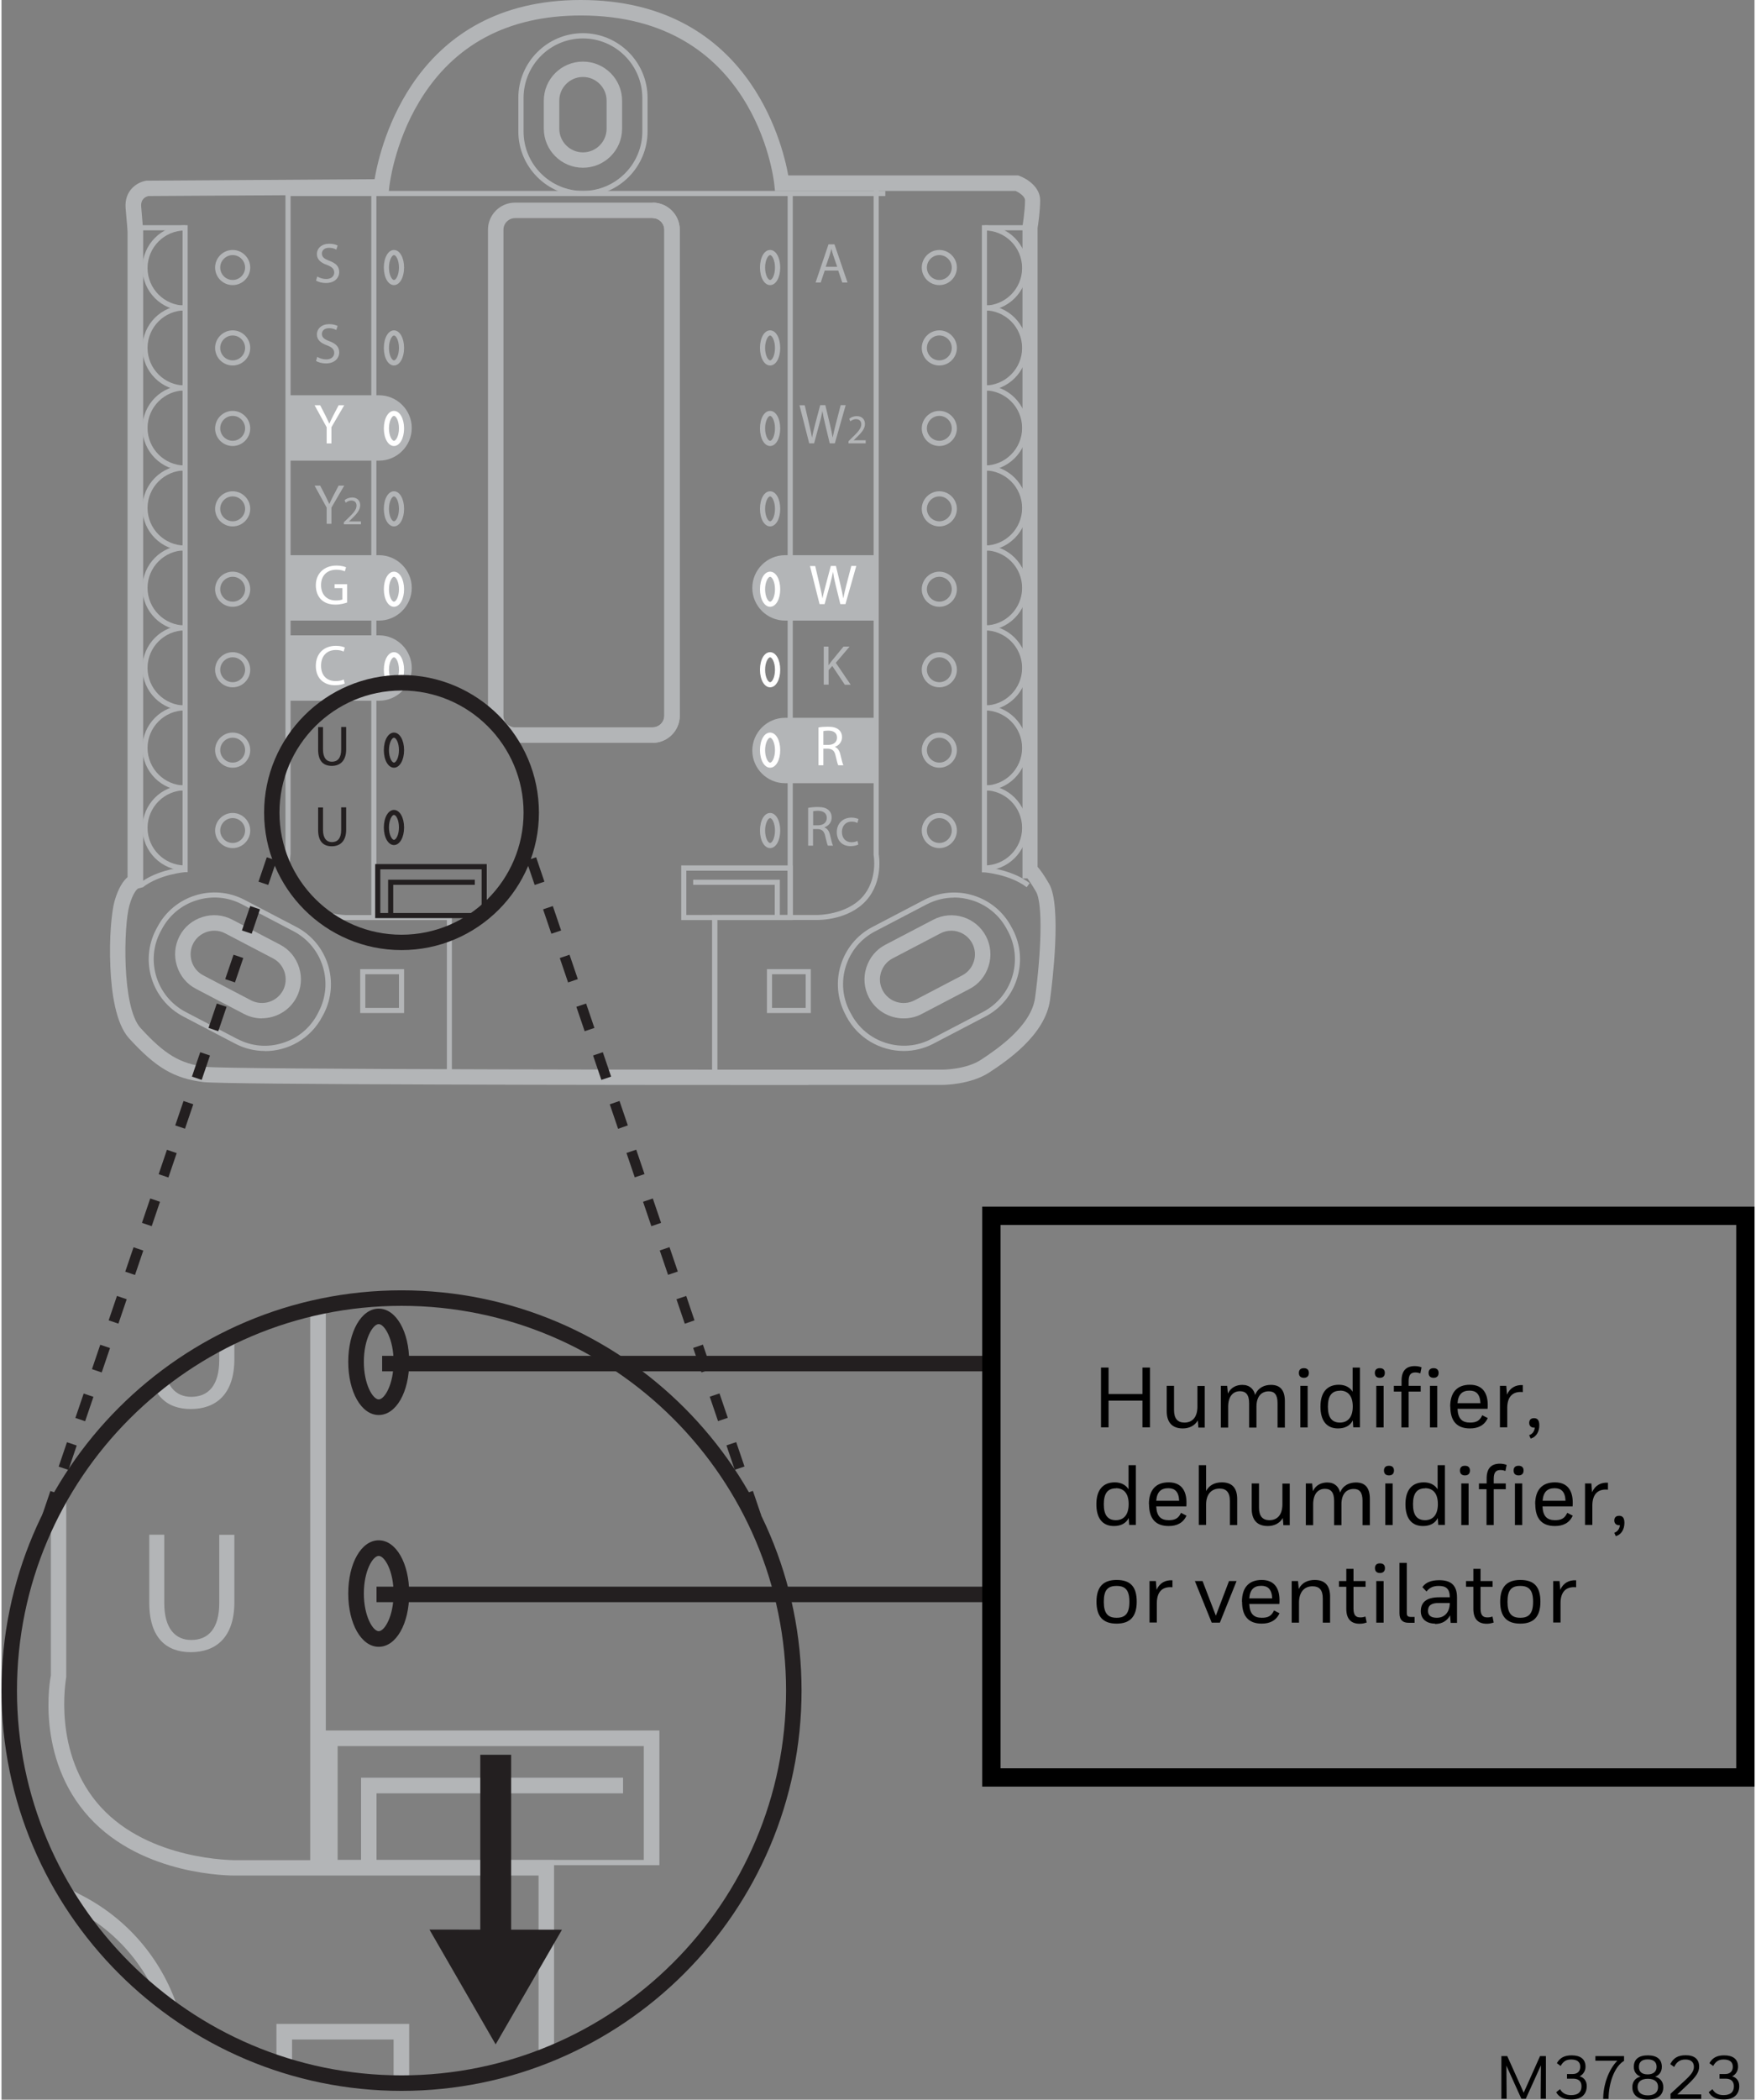 <?xml version="1.0" encoding="UTF-8"?>
<svg id="Layer_1" xmlns="http://www.w3.org/2000/svg" width="2in" height="2.39in" version="1.1" xmlns:xlink="http://www.w3.org/1999/xlink" viewBox="0 0 143.78 172.11">
  <rect x="0" y="0" width="143.78" height="172.11" fill="#808080" stroke="none"/>
  <!-- Generator: Adobe Illustrator 29.2.1, SVG Export Plug-In . SVG Version: 2.1.0 Build 116)  -->
  <defs>
    <clipPath id="clippath">
      <path d="M.63,138.58c0,17.77,14.41,32.17,32.17,32.17s32.17-14.4,32.17-32.17-14.4-32.17-32.17-32.17S.63,120.81.63,138.58h0Z" style="fill: none;"/>
    </clipPath>
  </defs>
  <g style="clip-path: url(#clippath);">
    <g>
      <path d="M133.69,194.63c-51.53,0-144.7-.09-149.94-.74-7.34-.9-11.84-3.54-18.5-10.86-3.35-3.68-4.37-11.63-4.64-17.65-.32-7.14.29-13.74,1.03-16.33.97-3.4,2.24-5.11,3.23-5.96V-16.81c-.03-.36-.16-2.16-.47-5.88-.37-4.4,2.89-6.49,5.17-6.82l.27-.02,56.31-.34c1.41-8.38,9.89-44.4,51.14-44.4s49.98,35.22,51.47,43.47h57.01l.32.12c1.91.69,5.15,2.75,5.15,6.04,0,2.65-.51,6.09-.63,6.86v158.35c.69.74,1.58,2.01,2.84,4.17,3.22,5.52.77,24.95.24,28.79-1.19,8.76-10.85,15.2-14.97,17.94-4.67,3.11-11.38,3.15-11.66,3.15-1.89,0-14.98.01-33.37.01M-32.54,145.93c-.22.16-1.23,1.04-2.12,4.17-1.41,4.95-1.93,25.2,2.76,30.35,6.01,6.6,9.78,8.85,16.13,9.64,5.5.68,122,.75,182.84.69.06,0,5.85-.04,9.54-2.51,3.69-2.46,12.34-8.22,13.3-15.27,1.47-10.78,2.03-23.29.24-26.34-1.14-1.96-1.82-2.88-2.16-3.29h-1.2l.03-161.61s.6-3.77.6-6.41c0-1.01-1.52-1.95-2.35-2.33h-59.66l-.19-1.71c-.18-1.71-4.99-41.76-47.92-41.76-18.04,0-31.53,7.16-40.07,21.27-6.41,10.6-7.5,21.28-7.51,21.39l-.16,1.72-59.52.36c-.68.15-1.98.7-1.81,2.69.35,4.22.48,5.99.48,5.99v162.62l-1.26.34h.01Z" style="fill: #b3b5b7;"/>
      <path d="M-1.79,178.11c-1.51,0-3.04-.35-4.47-1.1l-11.85-6.19c-4.74-2.47-6.58-8.34-4.1-13.07,1.19-2.29,3.21-3.97,5.69-4.75s5.1-.55,7.38.65l11.85,6.19c4.74,2.47,6.58,8.34,4.1,13.07-1.73,3.31-5.11,5.2-8.61,5.2M-13.6,156.38c-.59,0-1.19.09-1.77.27-1.5.47-2.72,1.49-3.44,2.87-1.5,2.87-.38,6.41,2.48,7.91l11.85,6.19c2.86,1.49,6.41.38,7.91-2.48,1.5-2.87.38-6.41-2.48-7.91l-11.85-6.19c-.84-.44-1.76-.66-2.69-.66" style="fill: #b3b5b7;"/>
      <path d="M-1.06,186.18c-2.5,0-5.03-.58-7.39-1.82l-12.84-6.71c-7.83-4.09-10.87-13.78-6.78-21.61l.29-.55c4.09-7.83,13.78-10.87,21.61-6.78l12.84,6.7c7.83,4.09,10.87,13.78,6.78,21.61l-.29.55c-2.85,5.47-8.44,8.6-14.22,8.6M-7.85,183.23c7.21,3.76,16.13.96,19.89-6.24l.29-.55c3.76-7.2.96-16.12-6.24-19.89l-12.84-6.7c-7.2-3.76-16.13-.96-19.89,6.24l-.29.55c-3.76,7.2-.96,16.13,6.24,19.89l12.84,6.71h0Z" style="fill: #b3b5b7;"/>
      <path d="M45.33,192.6h-1.28v-38.86h-24.9c-.29,0-7.56.05-11.96-4.78-4.42-4.86-3.2-11.35-3.14-11.62V-29.1h1.26v166.57c-.02.19-1.16,6.26,2.82,10.64,4.02,4.42,10.94,4.36,11.01,4.37h26.18v40.14-.02Z" style="fill: #b3b5b7;"/>
      <path d="M30.94,115.99c-1.42,0-2.5-1.88-2.5-4.36s1.08-4.36,2.5-4.36,2.5,1.88,2.5,4.36-1.07,4.36-2.5,4.36M30.94,108.54c-.49,0-1.22,1.23-1.22,3.09s.74,3.08,1.22,3.08,1.22-1.23,1.22-3.08-.74-3.09-1.22-3.09" style="fill: #231f20;"/>
      <path d="M33.44,176.79h-10.89v-10.89h10.89v10.89ZM23.83,175.51h8.33v-8.33h-8.33v8.33Z" style="fill: #b3b5b7;"/>
      <rect x="25.32" y="-26.34" width="1.28" height="179.44" style="fill: #b3b5b7;"/>
      <path d="M95.11,109.82h-34.14c-3.7,0-6.71-3.01-6.71-6.71V-17.34c0-3.7,3.01-6.71,6.71-6.71h34.14c3.7,0,6.71,3.01,6.71,6.71v120.45c0,3.7-3.01,6.71-6.71,6.71M60.97-20.22c-1.59,0-2.88,1.29-2.88,2.88v120.45c0,1.59,1.29,2.88,2.88,2.88h34.14c1.59,0,2.88-1.29,2.88-2.88V-17.34c0-1.59-1.29-2.88-2.88-2.88h-34.14,0Z" style="fill: #b3b5b7;"/>
      <path d="M13.35,105.88v5.6c0,2.12.94,3.02,2.21,3.02,1.4,0,2.3-.93,2.3-3.02v-5.6h1.24v5.52c0,2.91-1.53,4.1-3.58,4.1-1.94,0-3.4-1.11-3.4-4.04v-5.58h1.23,0Z" style="fill: #b3b5b7;"/>
      <path d="M13.35,125.81v5.6c0,2.12.94,3.02,2.21,3.02,1.4,0,2.3-.93,2.3-3.02v-5.6h1.24v5.52c0,2.91-1.53,4.1-3.58,4.1-1.94,0-3.4-1.11-3.4-4.05v-5.58h1.23,0Z" style="fill: #b3b5b7;"/>
      <path d="M53.96,152.89h-27.66v-11.04h27.66v11.04ZM27.57,152.46h25.11v-9.33h-25.11v9.33Z" style="fill: #b3b5b7;"/>
      <polygon points="30.76 153.1 29.49 153.1 29.49 145.72 50.98 145.72 50.98 147 30.76 147 30.76 153.1" style="fill: #b3b5b7;"/>
    </g>
  </g>
  <rect x="39.27" y="143.84" width="2.53" height="15.92" style="fill: #231f20;"/>
  <polygon points="35.1 158.17 40.53 167.58 45.97 158.18 35.1 158.17" style="fill: #231f20;"/>
  <g>
    <path d="M32.81,171.39c-18.09,0-32.81-14.72-32.81-32.81s14.72-32.81,32.81-32.81,32.81,14.72,32.81,32.81-14.72,32.81-32.81,32.81M32.81,107.04c-17.39,0-31.54,14.15-31.54,31.54s14.15,31.54,31.54,31.54,31.54-14.15,31.54-31.54-14.15-31.54-31.54-31.54" style="fill: #231f20;"/>
    <path d="M66.18,88.94c-17.04,0-47.86-.03-49.6-.24-2.43-.3-3.91-1.17-6.12-3.59-1.11-1.22-1.45-3.85-1.53-5.84-.11-2.36.1-4.54.34-5.4.32-1.12.74-1.69,1.07-1.97V19.01c0-.12-.05-.72-.16-1.94-.12-1.46.95-2.15,1.71-2.26h.09l18.62-.12c.47-2.77,3.27-14.69,16.91-14.69s16.53,11.65,17.02,14.38h18.86l.1.04c.63.23,1.7.91,1.7,2,0,.88-.17,2.01-.21,2.27v52.37c.23.25.52.66.94,1.38,1.06,1.82.25,8.25.08,9.52-.39,2.9-3.59,5.03-4.95,5.93-1.55,1.03-3.77,1.04-3.86,1.04h-11.03M11.19,72.84c-.08.05-.41.35-.7,1.38-.47,1.64-.64,8.33.91,10.04,1.99,2.18,3.24,2.93,5.34,3.19,1.82.22,40.35.25,60.47.23.02,0,1.94-.01,3.16-.83,1.22-.81,4.08-2.72,4.4-5.05.49-3.57.67-7.7.08-8.71-.38-.65-.6-.95-.71-1.09h-.4V18.54s.21-1.25.21-2.12c0-.33-.5-.65-.78-.77h-19.73l-.06-.57c-.06-.56-1.65-13.81-15.85-13.81-5.97,0-10.43,2.37-13.25,7.04-2.12,3.51-2.48,7.04-2.48,7.07l-.06.57-19.68.12c-.23.05-.66.23-.6.89.12,1.4.16,1.98.16,1.98v53.78l-.41.11h-.02Z" style="fill: #b3b5b7;"/>
    <path d="M47.69,13.75c-1.77,0-3.21-1.44-3.21-3.2v-2.3c0-1.77,1.44-3.2,3.21-3.2s3.21,1.44,3.21,3.2v2.3c0,1.77-1.44,3.2-3.21,3.2M47.69,6.31c-1.07,0-1.94.87-1.94,1.94v2.3c0,1.07.87,1.94,1.94,1.94s1.94-.87,1.94-1.94v-2.3c0-1.07-.87-1.94-1.94-1.94" style="fill: #b3b5b7;"/>
    <path d="M73.99,83.48c-1.16,0-2.28-.63-2.85-1.72-.39-.76-.47-1.62-.21-2.44s.81-1.49,1.57-1.88l3.92-2.05c1.57-.82,3.51-.21,4.33,1.36.39.76.47,1.62.21,2.44s-.81,1.49-1.57,1.88l-3.92,2.05c-.47.25-.98.36-1.48.36M77.9,76.29c-.3,0-.61.07-.89.22l-3.92,2.05c-.46.24-.79.64-.95,1.14s-.11,1.02.13,1.48c.5.95,1.67,1.31,2.61.82l3.92-2.05c.46-.24.79-.64.95-1.14s.11-1.02-.13-1.48c-.35-.66-1.02-1.04-1.72-1.04" style="fill: #b3b5b7;"/>
    <path d="M21.36,83.48c-.5,0-1-.12-1.48-.37l-3.92-2.05c-.76-.39-1.31-1.06-1.57-1.88-.26-.82-.18-1.69.21-2.44.39-.76,1.06-1.31,1.88-1.57s1.69-.18,2.44.21l3.92,2.05c.76.39,1.31,1.06,1.57,1.88.26.82.18,1.69-.21,2.44-.57,1.09-1.69,1.72-2.85,1.72M17.46,76.29c-.2,0-.39.03-.59.09-.5.16-.9.49-1.14.95-.24.46-.28.98-.13,1.48.16.5.49.9.95,1.14l3.92,2.05c.95.49,2.12.12,2.62-.82.24-.46.28-.98.13-1.48-.16-.5-.49-.9-.95-1.14l-3.92-2.05c-.28-.15-.58-.22-.89-.22" style="fill: #b3b5b7;"/>
    <path d="M21.61,86.15c-.83,0-1.66-.19-2.44-.6l-4.25-2.22c-2.59-1.35-3.6-4.56-2.24-7.15l.1-.18c1.35-2.59,4.56-3.6,7.15-2.24l4.25,2.22c2.59,1.35,3.59,4.56,2.24,7.15l-.1.18c-.94,1.81-2.79,2.85-4.7,2.85M19.36,85.17c1.15.6,2.47.72,3.71.32,1.25-.39,2.26-1.24,2.86-2.39l.09-.18c1.24-2.38.32-5.33-2.06-6.58l-4.25-2.22c-1.15-.6-2.47-.71-3.71-.32-1.25.39-2.26,1.24-2.86,2.39l-.1.18c-1.25,2.38-.32,5.33,2.06,6.58l4.25,2.22h.01Z" style="fill: #b3b5b7;"/>
    <path d="M74,86.15c-1.91,0-3.76-1.04-4.71-2.84l-.09-.18c-1.35-2.59-.35-5.8,2.24-7.15l4.25-2.22c2.59-1.35,5.8-.34,7.15,2.24l.1.18c.65,1.25.78,2.68.35,4.04-.42,1.35-1.35,2.46-2.6,3.11l-4.25,2.22c-.78.41-1.62.6-2.44.6M78.13,73.58c-.77,0-1.54.19-2.24.55l-4.25,2.22c-1.15.6-2,1.62-2.39,2.86-.39,1.25-.27,2.57.33,3.71l.1.18c.6,1.15,1.62,2,2.86,2.39,1.25.39,2.57.28,3.71-.32l4.25-2.22c2.38-1.24,3.31-4.19,2.07-6.58l-.1-.18c-.6-1.15-1.62-2-2.86-2.39-.49-.15-.98-.23-1.48-.23" style="fill: #b3b5b7;"/>
    <path d="M47.69,16.07c-2.92,0-5.3-2.38-5.3-5.3v-2.75c0-2.92,2.38-5.3,5.3-5.3s5.3,2.38,5.3,5.3v2.75c0,2.92-2.38,5.3-5.3,5.3M47.69,3.15c-2.69,0-4.87,2.19-4.87,4.88v2.75c0,2.69,2.19,4.87,4.87,4.87s4.87-2.19,4.87-4.87v-2.75c0-2.69-2.19-4.88-4.87-4.88" style="fill: #b3b5b7;"/>
    <path d="M36.95,88.27h-.42v-12.85h-8.24c-.1,0-2.5.02-3.96-1.58-1.46-1.61-1.06-3.75-1.04-3.84V14.95h.42v55.09c0,.06-.38,2.07.93,3.52,1.33,1.46,3.62,1.44,3.64,1.45h8.66v13.27h.01Z" style="fill: #b3b5b7;"/>
    <rect x="23.44" y="15.65" width="49.05" height=".42" style="fill: #b3b5b7;"/>
    <path d="M18.96,23.37c-.8,0-1.44-.65-1.44-1.44s.65-1.44,1.44-1.44,1.44.65,1.44,1.44-.65,1.44-1.44,1.44M18.96,20.91c-.56,0-1.02.46-1.02,1.02s.46,1.02,1.02,1.02,1.02-.46,1.02-1.02-.46-1.02-1.02-1.02" style="fill: #b3b5b7;"/>
    <path d="M18.96,29.96c-.8,0-1.44-.65-1.44-1.44s.65-1.44,1.44-1.44,1.44.65,1.44,1.44-.65,1.44-1.44,1.44M18.96,27.5c-.56,0-1.02.46-1.02,1.02s.46,1.02,1.02,1.02,1.02-.46,1.02-1.02-.46-1.02-1.02-1.02" style="fill: #b3b5b7;"/>
    <path d="M18.96,36.56c-.8,0-1.44-.65-1.44-1.44s.65-1.44,1.44-1.44,1.44.65,1.44,1.44-.65,1.44-1.44,1.44M18.96,34.09c-.56,0-1.02.46-1.02,1.02s.46,1.02,1.02,1.02,1.02-.46,1.02-1.02-.46-1.02-1.02-1.02" style="fill: #b3b5b7;"/>
    <path d="M18.96,43.15c-.8,0-1.44-.65-1.44-1.44s.65-1.44,1.44-1.44,1.44.65,1.44,1.44-.65,1.44-1.44,1.44M18.96,40.69c-.56,0-1.02.46-1.02,1.02s.46,1.02,1.02,1.02,1.02-.46,1.02-1.02-.46-1.02-1.02-1.02" style="fill: #b3b5b7;"/>
    <path d="M18.96,49.74c-.8,0-1.44-.65-1.44-1.44s.65-1.44,1.44-1.44,1.44.65,1.44,1.44-.65,1.44-1.44,1.44M18.96,47.28c-.56,0-1.02.46-1.02,1.02s.46,1.02,1.02,1.02,1.02-.46,1.02-1.02-.46-1.02-1.02-1.02" style="fill: #b3b5b7;"/>
    <path d="M18.96,56.34c-.8,0-1.44-.65-1.44-1.44s.65-1.44,1.44-1.44,1.44.65,1.44,1.44-.65,1.44-1.44,1.44M18.96,53.88c-.56,0-1.02.46-1.02,1.02s.46,1.02,1.02,1.02,1.02-.46,1.02-1.02-.46-1.02-1.02-1.02" style="fill: #b3b5b7;"/>
    <path d="M18.96,62.93c-.8,0-1.44-.65-1.44-1.44s.65-1.44,1.44-1.44,1.44.65,1.44,1.44-.65,1.44-1.44,1.44M18.96,60.47c-.56,0-1.02.46-1.02,1.02s.46,1.02,1.02,1.02,1.02-.46,1.02-1.02-.46-1.02-1.02-1.02" style="fill: #b3b5b7;"/>
    <path d="M18.96,69.52c-.8,0-1.44-.65-1.44-1.44s.65-1.44,1.44-1.44,1.44.65,1.44,1.44-.65,1.44-1.44,1.44M18.96,67.06c-.56,0-1.02.46-1.02,1.02s.46,1.02,1.02,1.02,1.02-.46,1.02-1.02-.46-1.02-1.02-1.02" style="fill: #b3b5b7;"/>
    <path d="M32.19,23.37c-.47,0-.83-.62-.83-1.44s.36-1.44.83-1.44.83.62.83,1.44-.36,1.44-.83,1.44M32.19,20.91c-.16,0-.41.41-.41,1.02s.24,1.02.41,1.02.41-.41.41-1.02-.24-1.02-.41-1.02" style="fill: #b3b5b7;"/>
    <path d="M32.19,29.96c-.47,0-.83-.62-.83-1.44s.36-1.44.83-1.44.83.62.83,1.44-.36,1.44-.83,1.44M32.19,27.5c-.16,0-.41.41-.41,1.02s.24,1.02.41,1.02.41-.41.41-1.02-.24-1.02-.41-1.02" style="fill: #b3b5b7;"/>
    <path d="M32.19,43.15c-.47,0-.83-.62-.83-1.44s.36-1.44.83-1.44.83.62.83,1.44-.36,1.44-.83,1.44M32.19,40.69c-.16,0-.41.41-.41,1.02s.24,1.02.41,1.02.41-.41.41-1.02-.24-1.02-.41-1.02" style="fill: #b3b5b7;"/>
    <path d="M32.19,62.93c-.47,0-.83-.62-.83-1.44s.36-1.44.83-1.44.83.62.83,1.44-.36,1.44-.83,1.44M32.19,60.47c-.16,0-.41.41-.41,1.02s.24,1.02.41,1.02.41-.41.41-1.02-.24-1.02-.41-1.02" style="fill: #231f20;"/>
    <path d="M76.92,23.37c-.8,0-1.44-.65-1.44-1.44s.65-1.44,1.44-1.44,1.44.65,1.44,1.44-.65,1.44-1.44,1.44M76.92,20.91c-.56,0-1.02.46-1.02,1.02s.46,1.02,1.02,1.02,1.02-.46,1.02-1.02-.46-1.02-1.02-1.02" style="fill: #b3b5b7;"/>
    <path d="M76.92,29.96c-.8,0-1.44-.65-1.44-1.44s.65-1.44,1.44-1.44,1.44.65,1.44,1.44-.65,1.44-1.44,1.44M76.92,27.5c-.56,0-1.02.46-1.02,1.02s.46,1.02,1.02,1.02,1.02-.46,1.02-1.02-.46-1.02-1.02-1.02" style="fill: #b3b5b7;"/>
    <path d="M76.92,36.56c-.8,0-1.44-.65-1.44-1.44s.65-1.44,1.44-1.44,1.44.65,1.44,1.44-.65,1.44-1.44,1.44M76.92,34.09c-.56,0-1.02.46-1.02,1.02s.46,1.02,1.02,1.02,1.02-.46,1.02-1.02-.46-1.02-1.02-1.02" style="fill: #b3b5b7;"/>
    <path d="M76.92,43.15c-.8,0-1.44-.65-1.44-1.44s.65-1.44,1.44-1.44,1.44.65,1.44,1.44-.65,1.44-1.44,1.44M76.92,40.69c-.56,0-1.02.46-1.02,1.02s.46,1.02,1.02,1.02,1.02-.46,1.02-1.02-.46-1.02-1.02-1.02" style="fill: #b3b5b7;"/>
    <path d="M76.92,49.74c-.8,0-1.44-.65-1.44-1.44s.65-1.44,1.44-1.44,1.44.65,1.44,1.44-.65,1.44-1.44,1.44M76.92,47.28c-.56,0-1.02.46-1.02,1.02s.46,1.02,1.02,1.02,1.02-.46,1.02-1.02-.46-1.02-1.02-1.02" style="fill: #b3b5b7;"/>
    <path d="M76.92,56.34c-.8,0-1.44-.65-1.44-1.44s.65-1.44,1.44-1.44,1.44.65,1.44,1.44-.65,1.44-1.44,1.44M76.92,53.88c-.56,0-1.02.46-1.02,1.02s.46,1.02,1.02,1.02,1.02-.46,1.02-1.02-.46-1.02-1.02-1.02" style="fill: #b3b5b7;"/>
    <path d="M76.92,62.93c-.8,0-1.44-.65-1.44-1.44s.65-1.44,1.44-1.44,1.44.65,1.44,1.44-.65,1.44-1.44,1.44M76.92,60.47c-.56,0-1.02.46-1.02,1.02s.46,1.02,1.02,1.02,1.02-.46,1.02-1.02-.46-1.02-1.02-1.02" style="fill: #b3b5b7;"/>
    <path d="M76.92,69.52c-.8,0-1.44-.65-1.44-1.44s.65-1.44,1.44-1.44,1.44.65,1.44,1.44-.65,1.44-1.44,1.44M76.92,67.06c-.56,0-1.02.46-1.02,1.02s.46,1.02,1.02,1.02,1.02-.46,1.02-1.02-.46-1.02-1.02-1.02" style="fill: #b3b5b7;"/>
    <path d="M15.06,25.47c-1.93,0-3.5-1.57-3.5-3.5s1.57-3.5,3.5-3.5v.42c-1.7,0-3.08,1.38-3.08,3.08s1.38,3.08,3.08,3.08v.42Z" style="fill: #b3b5b7;"/>
    <path d="M15.06,32.02c-1.93,0-3.5-1.57-3.5-3.5s1.57-3.5,3.5-3.5v.42c-1.7,0-3.08,1.38-3.08,3.08s1.38,3.08,3.08,3.08v.42Z" style="fill: #b3b5b7;"/>
    <path d="M15.06,38.58c-1.93,0-3.5-1.57-3.5-3.5s1.57-3.5,3.5-3.5v.42c-1.7,0-3.08,1.38-3.08,3.08s1.38,3.08,3.08,3.08v.42Z" style="fill: #b3b5b7;"/>
    <path d="M15.06,45.14c-1.93,0-3.5-1.57-3.5-3.5s1.57-3.5,3.5-3.5v.42c-1.7,0-3.08,1.38-3.08,3.08s1.38,3.08,3.08,3.08v.42Z" style="fill: #b3b5b7;"/>
    <path d="M15.06,51.69c-1.93,0-3.5-1.57-3.5-3.5s1.57-3.5,3.5-3.5v.42c-1.7,0-3.08,1.38-3.08,3.08s1.38,3.08,3.08,3.08v.42Z" style="fill: #b3b5b7;"/>
    <path d="M15.06,58.25c-1.93,0-3.5-1.57-3.5-3.5s1.57-3.5,3.5-3.5v.42c-1.7,0-3.08,1.38-3.08,3.08s1.38,3.08,3.08,3.08v.42Z" style="fill: #b3b5b7;"/>
    <path d="M15.06,64.81c-1.93,0-3.5-1.57-3.5-3.5s1.57-3.5,3.5-3.5v.42c-1.7,0-3.08,1.38-3.08,3.08s1.38,3.08,3.08,3.08v.42Z" style="fill: #b3b5b7;"/>
    <path d="M15.06,71.36c-1.93,0-3.5-1.57-3.5-3.5s1.57-3.5,3.5-3.5v.42c-1.7,0-3.08,1.38-3.08,3.08s1.38,3.08,3.08,3.08v.42Z" style="fill: #b3b5b7;"/>
    <path d="M11.6,72.73l-.26-.34c1.26-.96,2.94-1.23,3.51-1.29V18.88h-3.9v-.42h4.32v53.03h-.2s-2.07.16-3.48,1.24" style="fill: #b3b5b7;"/>
    <path d="M80.63,25.47v-.42c1.7,0,3.08-1.38,3.08-3.08s-1.38-3.08-3.08-3.08v-.42c1.93,0,3.5,1.57,3.5,3.5s-1.57,3.5-3.5,3.5" style="fill: #b3b5b7;"/>
    <path d="M80.63,32.02v-.42c1.7,0,3.08-1.38,3.08-3.08s-1.38-3.08-3.08-3.08v-.42c1.93,0,3.5,1.57,3.5,3.5s-1.57,3.5-3.5,3.5" style="fill: #b3b5b7;"/>
    <path d="M80.63,38.58v-.42c1.7,0,3.08-1.38,3.08-3.08s-1.38-3.08-3.08-3.08v-.42c1.93,0,3.5,1.57,3.5,3.5s-1.57,3.5-3.5,3.5" style="fill: #b3b5b7;"/>
    <path d="M80.63,45.14v-.42c1.7,0,3.08-1.38,3.08-3.08s-1.38-3.08-3.08-3.08v-.42c1.93,0,3.5,1.57,3.5,3.5s-1.57,3.5-3.5,3.5" style="fill: #b3b5b7;"/>
    <path d="M80.63,51.69v-.42c1.7,0,3.08-1.38,3.08-3.08s-1.38-3.08-3.08-3.08v-.42c1.93,0,3.5,1.57,3.5,3.5s-1.57,3.5-3.5,3.5" style="fill: #b3b5b7;"/>
    <path d="M80.63,58.25v-.42c1.7,0,3.08-1.38,3.08-3.08s-1.38-3.08-3.08-3.08v-.42c1.93,0,3.5,1.57,3.5,3.5s-1.57,3.5-3.5,3.5" style="fill: #b3b5b7;"/>
    <path d="M80.63,64.81v-.42c1.7,0,3.08-1.38,3.08-3.08s-1.38-3.08-3.08-3.08v-.42c1.93,0,3.5,1.57,3.5,3.5s-1.57,3.5-3.5,3.5" style="fill: #b3b5b7;"/>
    <path d="M80.63,71.36v-.42c1.7,0,3.08-1.38,3.08-3.08s-1.38-3.08-3.08-3.08v-.42c1.93,0,3.5,1.57,3.5,3.5s-1.57,3.5-3.5,3.5" style="fill: #b3b5b7;"/>
    <path d="M84.09,72.73c-1.41-1.07-3.45-1.22-3.48-1.22h-.2V18.46h4.32v.42h-3.9v52.22c.57.07,2.24.33,3.5,1.29l-.25.34h0Z" style="fill: #b3b5b7;"/>
    <path d="M33.02,83.04h-3.6v-3.6h3.6v3.6ZM29.84,82.62h2.76v-2.76h-2.76v2.76Z" style="fill: #b3b5b7;"/>
    <path d="M66.38,83.04h-3.6v-3.6h3.6v3.6ZM63.2,82.62h2.76v-2.76h-2.76v2.76Z" style="fill: #b3b5b7;"/>
    <rect x="30.33" y="15.86" width=".42" height="59.35" style="fill: #b3b5b7;"/>
    <path d="M53.41,60.89h-11.29c-1.23,0-2.22-.99-2.22-2.22V18.83c0-1.22.99-2.22,2.22-2.22h11.29c1.22,0,2.22,1,2.22,2.22v39.84c0,1.22-1,2.22-2.22,2.22M42.12,17.88c-.52,0-.95.43-.95.95v39.84c0,.52.43.95.95.95h11.29c.52,0,.95-.43.95-.95V18.83c0-.52-.43-.95-.95-.95h-11.29Z" style="fill: #b3b5b7;"/>
    <path d="M25.91,22.67c.18.11.45.2.72.2.41,0,.66-.22.66-.53,0-.29-.17-.46-.59-.62-.51-.18-.83-.45-.83-.89,0-.49.4-.85,1.01-.85.32,0,.55.07.69.15l-.11.33c-.1-.06-.31-.15-.59-.15-.43,0-.59.25-.59.47,0,.29.19.44.62.6.53.2.8.46.8.92s-.36.9-1.1.9c-.3,0-.63-.09-.8-.2l.1-.34h0Z" style="fill: #b3b5b7;"/>
    <path d="M25.91,29.26c.18.11.45.2.72.2.41,0,.66-.22.66-.53,0-.29-.17-.46-.59-.62-.51-.18-.83-.45-.83-.89,0-.49.4-.85,1.01-.85.32,0,.55.08.69.15l-.11.33c-.1-.05-.31-.15-.59-.15-.43,0-.59.25-.59.47,0,.29.19.44.62.6.53.2.8.46.8.92s-.36.9-1.1.9c-.3,0-.63-.09-.8-.2l.1-.34h0Z" style="fill: #b3b5b7;"/>
    <path d="M26.67,42.94v-1.33l-.99-1.8h.46l.44.86c.12.24.21.43.31.65h0c.09-.21.19-.41.31-.65l.45-.86h.46l-1.05,1.8v1.33h-.41.01Z" style="fill: #b3b5b7;"/>
    <path d="M26.37,59.59v1.85c0,.7.31,1,.73,1,.47,0,.76-.31.76-1v-1.85h.41v1.83c0,.96-.51,1.36-1.18,1.36s-1.12-.37-1.12-1.34v-1.84h.41-.01Z" style="fill: #231f20;"/>
    <path d="M26.37,66.18v1.85c0,.7.31,1,.73,1,.47,0,.76-.31.76-1v-1.85h.41v1.83c0,.96-.51,1.36-1.18,1.36s-1.12-.37-1.12-1.34v-1.84h.41-.01Z" style="fill: #231f20;"/>
    <path d="M23.52,45.51h7.45c1.47,0,2.68,1.21,2.68,2.68s-1.21,2.68-2.68,2.68h-7.45" style="fill: #b3b5b7;"/>
    <path d="M23.52,32.4h7.45c1.47,0,2.68,1.21,2.68,2.68s-1.21,2.68-2.68,2.68h-7.45" style="fill: #b3b5b7;"/>
    <path d="M23.52,52.08h7.45c1.47,0,2.68,1.21,2.68,2.68s-1.21,2.68-2.68,2.68h-7.45" style="fill: #b3b5b7;"/>
    <path d="M28.35,49.39c-.18.06-.54.17-.96.17-.47,0-.86-.12-1.17-.41-.27-.26-.44-.68-.44-1.17,0-.93.64-1.62,1.7-1.62.36,0,.65.08.78.14l-.1.33c-.17-.07-.38-.13-.69-.13-.76,0-1.26.47-1.26,1.26s.48,1.26,1.21,1.26c.27,0,.44-.04.54-.08v-.93h-.64v-.32h1.03v1.51h0Z" style="fill: #fff;"/>
    <path d="M32.19,49.74c-.47,0-.83-.62-.83-1.44s.36-1.44.83-1.44.83.62.83,1.44-.36,1.44-.83,1.44M32.19,47.28c-.16,0-.41.41-.41,1.02s.24,1.02.41,1.02.41-.41.41-1.02-.24-1.02-.41-1.02" style="fill: #fff;"/>
    <path d="M32.19,56.34c-.47,0-.83-.62-.83-1.44s.36-1.44.83-1.44.83.62.83,1.44-.36,1.44-.83,1.44M32.19,53.88c-.16,0-.41.41-.41,1.02s.24,1.02.41,1.02.41-.41.41-1.02-.24-1.02-.41-1.02" style="fill: #fff;"/>
    <path d="M28.16,56.02c-.15.08-.45.15-.83.15-.88,0-1.55-.56-1.55-1.58s.66-1.65,1.64-1.65c.39,0,.63.08.74.14l-.1.33c-.15-.08-.37-.13-.63-.13-.73,0-1.22.47-1.22,1.29,0,.77.44,1.26,1.2,1.26.25,0,.5-.05.66-.13l.08.32h.01Z" style="fill: #fff;"/>
    <path d="M32.19,36.56c-.47,0-.83-.62-.83-1.44s.36-1.44.83-1.44.83.62.83,1.44-.36,1.44-.83,1.44M32.19,34.09c-.16,0-.41.41-.41,1.02s.24,1.02.41,1.02.41-.41.41-1.02-.24-1.02-.41-1.02" style="fill: #fff;"/>
    <path d="M26.67,36.35v-1.33l-.99-1.8h.46l.44.86c.12.24.21.43.31.65h0c.09-.21.19-.41.31-.65l.45-.86h.46l-1.05,1.8v1.33h-.41.01Z" style="fill: #fff;"/>
    <path d="M58.7,88.27h-.42v-13.27h8.66s2.32,0,3.65-1.45c1.32-1.45.94-3.46.94-3.48V14.94h.42v55.09s.42,2.19-1.04,3.8c-1.45,1.6-3.85,1.58-3.96,1.58h-8.23v12.85h-.02Z" style="fill: #b3b5b7;"/>
    <path d="M63.04,23.37c-.47,0-.83-.62-.83-1.44s.35-1.44.83-1.44.83.62.83,1.44-.35,1.44-.83,1.44M63.04,20.91c-.16,0-.41.41-.41,1.02s.24,1.02.41,1.02.4-.41.4-1.02-.24-1.02-.4-1.02" style="fill: #b3b5b7;"/>
    <path d="M63.04,29.96c-.47,0-.83-.62-.83-1.44s.35-1.44.83-1.44.83.62.83,1.44-.35,1.44-.83,1.44M63.04,27.5c-.16,0-.41.41-.41,1.02s.24,1.02.41,1.02.4-.41.4-1.02-.24-1.02-.4-1.02" style="fill: #b3b5b7;"/>
    <path d="M63.04,43.15c-.47,0-.83-.62-.83-1.44s.35-1.44.83-1.44.83.62.83,1.44-.35,1.44-.83,1.44M63.04,40.69c-.16,0-.41.41-.41,1.02s.24,1.02.41,1.02.4-.41.4-1.02-.24-1.02-.4-1.02" style="fill: #b3b5b7;"/>
    <path d="M63.04,69.52c-.47,0-.83-.62-.83-1.44s.35-1.44.83-1.44.83.62.83,1.44-.35,1.44-.83,1.44M63.04,67.06c-.16,0-.41.41-.41,1.02s.24,1.02.41,1.02.4-.41.4-1.02-.24-1.02-.4-1.02" style="fill: #b3b5b7;"/>
    <rect x="64.48" y="15.86" width=".42" height="59.35" style="fill: #b3b5b7;"/>
    <path d="M64.9,75.42h-9.15v-4.48h9.15v4.48ZM56.17,75h8.31v-3.63h-8.31v3.63Z" style="fill: #b3b5b7;"/>
    <path d="M67.52,22.18l-.33.98h-.42l1.06-3.13h.49l1.07,3.13h-.43l-.33-.98h-1.11ZM68.54,21.86l-.31-.9c-.07-.2-.12-.39-.16-.57h0c-.05.19-.1.38-.16.57l-.31.91h.94Z" style="fill: #b3b5b7;"/>
    <path d="M66.17,66.22c.2-.04.5-.07.77-.07.43,0,.71.08.9.26.16.14.25.35.25.6,0,.41-.26.69-.59.8v.02c.24.08.39.31.46.63.1.44.18.74.24.86h-.42c-.05-.09-.12-.36-.21-.75-.09-.43-.26-.6-.63-.61h-.38v1.36h-.4v-3.09h0ZM66.57,67.65h.41c.43,0,.71-.24.71-.6,0-.4-.29-.58-.72-.59-.19,0-.33.02-.4.04v1.14h0Z" style="fill: #b3b5b7;"/>
    <path d="M70.27,69.23c-.11.06-.34.13-.64.13-.68,0-1.12-.46-1.12-1.15s.48-1.19,1.21-1.19c.24,0,.45.06.57.12l-.09.32c-.1-.06-.25-.11-.47-.11-.52,0-.8.38-.8.85,0,.52.33.84.78.84.23,0,.39-.06.5-.11l.07.31h-.01Z" style="fill: #b3b5b7;"/>
    <path d="M71.71,45.51h-7.45c-1.47,0-2.68,1.21-2.68,2.68s1.21,2.68,2.68,2.68h7.45" style="fill: #b3b5b7;"/>
    <path d="M71.71,58.84h-7.45c-1.47,0-2.68,1.21-2.68,2.68s1.21,2.68,2.68,2.68h7.45" style="fill: #b3b5b7;"/>
    <path d="M67.1,49.53l-.79-3.13h.43l.37,1.58c.09.39.18.78.23,1.08h0c.05-.31.15-.68.26-1.09l.42-1.58h.42l.38,1.59c.09.37.17.74.22,1.07h0c.07-.34.15-.69.25-1.08l.41-1.58h.41l-.89,3.13h-.42l-.4-1.63c-.1-.4-.16-.71-.2-1.02h0c-.06.31-.13.62-.24,1.02l-.45,1.63h-.42,0Z" style="fill: #fff;"/>
    <path d="M63.04,49.74c-.47,0-.83-.62-.83-1.44s.35-1.44.83-1.44.83.62.83,1.44-.35,1.44-.83,1.44M63.04,47.28c-.16,0-.41.41-.41,1.02s.24,1.02.41,1.02.4-.41.4-1.02-.24-1.02-.4-1.02" style="fill: #fff;"/>
    <path d="M63.04,56.34c-.47,0-.83-.62-.83-1.44s.35-1.44.83-1.44.83.62.83,1.44-.35,1.44-.83,1.44M63.04,53.88c-.16,0-.41.41-.41,1.02s.24,1.02.41,1.02.4-.41.4-1.02-.24-1.02-.4-1.02" style="fill: #fff;"/>
    <path d="M67.43,53h.4v1.51h.02c.08-.12.17-.23.25-.34l.96-1.17h.5l-1.13,1.33,1.22,1.8h-.48l-1.03-1.54-.3.34v1.19h-.4v-3.13h-.01Z" style="fill: #b3b5b7;"/>
    <path d="M63.04,36.56c-.47,0-.83-.62-.83-1.44s.35-1.44.83-1.44.83.62.83,1.44-.35,1.44-.83,1.44M63.04,34.09c-.16,0-.41.41-.41,1.02s.24,1.02.41,1.02.4-.41.4-1.02-.24-1.02-.4-1.02" style="fill: #b3b5b7;"/>
    <path d="M66.25,36.35l-.8-3.13h.43l.37,1.58c.09.39.18.78.23,1.08h0c.05-.31.15-.68.25-1.09l.42-1.58h.42l.38,1.59c.09.37.17.74.22,1.07h0c.07-.34.15-.69.25-1.08l.41-1.58h.41l-.89,3.13h-.42l-.39-1.63c-.1-.4-.16-.71-.21-1.02h0c-.06.31-.12.62-.24,1.02l-.44,1.63h-.42.02Z" style="fill: #b3b5b7;"/>
    <path d="M69.47,36.35v-.18l.23-.23c.56-.53.81-.82.82-1.15,0-.22-.11-.43-.44-.43-.2,0-.37.1-.46.18l-.09-.21c.15-.13.37-.22.62-.22.47,0,.67.32.67.64,0,.41-.29.73-.76,1.18l-.17.16h.99v.25h-1.41Z" style="fill: #b3b5b7;"/>
    <path d="M63.04,62.93c-.47,0-.83-.62-.83-1.44s.35-1.44.83-1.44.83.62.83,1.44-.35,1.44-.83,1.44M63.04,60.47c-.16,0-.41.41-.41,1.02s.24,1.02.41,1.02.4-.41.4-1.02-.24-1.02-.4-1.02" style="fill: #fff;"/>
    <path d="M67.01,59.63c.2-.04.5-.06.77-.06.43,0,.71.08.91.26.16.14.25.35.25.59,0,.41-.26.69-.59.8h0c.24.1.39.32.46.65.1.44.18.74.24.86h-.42c-.05-.09-.12-.36-.21-.75-.09-.43-.26-.59-.63-.61h-.38v1.36h-.4v-3.09h0ZM67.41,61.06h.41c.43,0,.71-.24.71-.59,0-.4-.29-.58-.72-.58-.19,0-.34.02-.4.04v1.14h0Z" style="fill: #fff;"/>
    <path d="M53.41,60.89v-1.27c.53,0,.95-.43.95-.95V18.83c0-.52-.43-.95-.95-.95v-1.27c1.22,0,2.22,1,2.22,2.22v39.84c0,1.22-1,2.22-2.22,2.22" style="fill: #b3b5b7;"/>
    <polygon points="63.84 75.21 63.42 75.21 63.42 72.53 56.73 72.53 56.73 72.11 63.84 72.11 63.84 75.21" style="fill: #b3b5b7;"/>
    <path d="M39.8,75.26h-9.15v-4.43h9.15v4.43ZM31.07,74.84h8.31v-3.58h-8.31v3.58Z" style="fill: #231f20;"/>
    <polygon points="32.13 75.05 31.71 75.05 31.71 72.11 38.82 72.11 38.82 72.53 32.13 72.53 32.13 75.05" style="fill: #231f20;"/>
    <path d="M2.76,128.48l-.8-.27.68-2,.8.27-.68,2ZM4.13,124.49l-.8-.27.68-2,.8.27-.68,2ZM5.49,120.49l-.8-.27.68-2,.8.27-.68,2ZM6.86,116.5l-.8-.27.68-2,.8.27-.68,2ZM8.22,112.5l-.8-.27.68-2,.8.27-.68,2ZM9.59,108.5l-.8-.27.68-2,.8.27-.68,2ZM10.95,104.51l-.8-.27.68-2,.8.27-.68,2ZM12.32,100.51l-.8-.27.68-2,.8.27-.68,2ZM13.69,96.52l-.8-.27.68-2,.8.27-.68,2ZM15.05,92.52l-.8-.27.68-2,.8.27-.68,2ZM16.42,88.52l-.8-.27.68-2,.8.27-.68,2ZM17.78,84.53l-.8-.27.68-2,.8.27-.68,2ZM19.15,80.53l-.8-.27.68-2,.8.27-.68,2ZM20.52,76.54l-.8-.27.68-2,.8.27-.68,2ZM21.88,72.54l-.8-.27.68-2,.8.27-.68,2Z" style="fill: #231f20;"/>
    <path d="M62.34,126.92l-.15-.44.8-.27.15.44-.8.27ZM61.51,124.48l-.68-2,.8-.27.68,2-.8.27ZM60.14,120.48l-.68-2,.8-.27.68,2-.8.27ZM58.77,116.49l-.68-2,.8-.27.68,2-.8.27ZM57.41,112.49l-.68-2,.8-.27.68,2-.8.28h0ZM56.04,108.5l-.68-2,.8-.27.68,2-.8.28h0ZM54.67,104.5l-.68-2,.8-.27.68,2-.8.27ZM53.3,100.51l-.68-2,.8-.27.68,2-.8.27ZM51.94,96.51l-.68-2,.8-.27.68,2-.8.27ZM50.57,92.52l-.68-2,.8-.27.68,2-.8.28h0ZM49.2,88.52l-.68-2,.8-.27.68,2-.8.27ZM47.83,84.53l-.68-2,.8-.27.68,2-.8.27ZM46.47,80.53l-.68-2,.8-.27.68,2-.8.27ZM45.1,76.54l-.68-2,.8-.27.68,2-.8.27ZM43.73,72.54l-.68-2,.8-.27.68,2-.8.27Z" style="fill: #231f20;"/>
    <path d="M32.81,77.88c-6.22,0-11.27-5.06-11.27-11.27s5.06-11.28,11.27-11.28,11.27,5.06,11.27,11.28-5.06,11.27-11.27,11.27M32.81,56.6c-5.52,0-10.01,4.49-10.01,10.01s4.49,10.01,10.01,10.01,10.01-4.49,10.01-10.01-4.49-10.01-10.01-10.01" style="fill: #231f20;"/>
    <path d="M30.94,134.99c-1.42,0-2.5-1.88-2.5-4.37s1.08-4.36,2.5-4.36,2.5,1.88,2.5,4.36-1.07,4.37-2.5,4.37M30.94,127.54c-.49,0-1.22,1.23-1.22,3.08s.74,3.09,1.22,3.09,1.22-1.23,1.22-3.09-.74-3.08-1.22-3.08" style="fill: #231f20;"/>
    <path d="M32.19,69.27c-.47,0-.83-.62-.83-1.44s.36-1.44.83-1.44.83.62.83,1.44-.36,1.44-.83,1.44M32.19,66.8c-.16,0-.41.41-.41,1.02s.24,1.02.41,1.02.41-.41.41-1.02-.24-1.02-.41-1.02" style="fill: #231f20;"/>
    <rect x="31.22" y="111.14" width="49.76" height="1.27" style="fill: #231f20;"/>
    <rect x="30.76" y="130.06" width="50.23" height="1.27" style="fill: #231f20;"/>
    <path d="M28.08,42.99v-.18l.23-.22c.56-.53.81-.81.81-1.14,0-.22-.11-.42-.43-.42-.2,0-.36.1-.46.18l-.09-.21c.15-.13.37-.22.62-.22.47,0,.66.32.66.63,0,.4-.29.73-.75,1.17l-.17.16h.98v.24h-1.4Z" style="fill: #b3b5b7;"/>
  </g>
  <g>
    <path d="M93.58,114.81h-2.78v2.19h-.62v-4.9h.62v2.17h2.78v-2.17h.62v4.9h-.62v-2.19Z"/>
    <path d="M98.14,116.4c-.27.49-.75.69-1.25.69-.9,0-1.32-.53-1.32-1.42v-2.07h.6v1.99c0,.68.29,1.02.85,1.02.66,0,1.05-.44,1.07-1.26v-1.74h.6v3.41h-.52l-.05-.6.02-.02Z"/>
    <path d="M100.01,113.6h.52l.06.63c.25-.53.73-.71,1.18-.71.61,0,.95.36,1.05.83.23-.6.76-.83,1.3-.83.78,0,1.14.46,1.14,1.34v2.16h-.6v-2c0-.71-.26-.97-.72-.97-.6,0-.99.41-1.01,1.2v1.77h-.6v-1.98c0-.72-.27-1-.75-1-.57,0-.95.41-.97,1.22v1.76h-.6v-3.41h0Z"/>
    <path d="M106.82,112.15c.26,0,.41.13.41.39s-.15.4-.41.4-.41-.14-.41-.4.15-.39.41-.39ZM107.13,113.6v3.41h-.6v-3.41h.6Z"/>
    <path d="M110.85,116.4c-.22.46-.65.69-1.23.69-.93,0-1.44-.63-1.44-1.79s.54-1.79,1.51-1.79c.5,0,.9.2,1.13.57v-1.98h.6v4.9h-.55l-.04-.61h.02ZM109.79,114c-.68,0-1,.41-1,1.31s.34,1.3.99,1.3c.6,0,1.05-.39,1.05-1.32s-.45-1.3-1.04-1.3h0Z"/>
    <path d="M113.05,112.15c.26,0,.41.13.41.39s-.15.4-.41.4-.41-.14-.41-.4.15-.39.41-.39ZM113.36,113.6v3.41h-.6v-3.41h.6Z"/>
    <path d="M114.83,114.07h-.63v-.47h.63v-.41c0-.86.41-1.21,1.09-1.21.19,0,.4.04.55.1l-.1.5c-.13-.05-.24-.08-.41-.08-.34,0-.55.16-.55.72v.38h.99v.47h-.99v2.94h-.59v-2.94h.01ZM117.46,112.15c.26,0,.41.13.41.39s-.15.4-.41.4-.41-.14-.41-.4.15-.39.41-.39ZM117.76,113.6v3.41h-.6v-3.41h.6Z"/>
    <path d="M118.82,115.3c0-1.17.57-1.79,1.62-1.79s1.46.7,1.46,1.65c0,.11,0,.21-.01.32h-2.47c.04.83.39,1.13,1.03,1.13.49,0,.79-.13,1-.6l.45.23c-.27.6-.79.85-1.46.85-1.02,0-1.61-.55-1.61-1.79h-.01ZM119.42,115.02h1.88c-.03-.74-.35-1.03-.89-1.03-.59,0-.93.29-.99,1.03Z"/>
    <path d="M122.9,113.6h.52l.06.72c.24-.56.72-.82,1.3-.78v.57c-.84-.08-1.26.38-1.28,1.25v1.64h-.6v-3.41h0Z"/>
    <path d="M125.3,117.64c.27-.09.43-.32.46-.62-.22.03-.46-.08-.46-.38,0-.27.16-.39.4-.39.27,0,.43.16.43.58,0,.5-.23.96-.71,1.09l-.12-.27h0Z"/>
    <path d="M92.47,124.4c-.22.46-.65.69-1.23.69-.93,0-1.44-.63-1.44-1.79s.54-1.79,1.51-1.79c.5,0,.9.2,1.13.57v-1.98h.6v4.9h-.55l-.04-.61h.02ZM91.41,122c-.68,0-1,.41-1,1.31s.34,1.3.99,1.3c.6,0,1.05-.39,1.05-1.32s-.45-1.3-1.04-1.3h0Z"/>
    <path d="M94.11,123.3c0-1.17.57-1.79,1.62-1.79s1.46.7,1.46,1.65c0,.11,0,.21-.01.32h-2.47c.04.83.39,1.13,1.03,1.13.49,0,.79-.13,1-.6l.45.23c-.27.6-.79.85-1.46.85-1.02,0-1.61-.55-1.61-1.79h-.01ZM94.71,123.02h1.88c-.03-.74-.35-1.03-.89-1.03-.59,0-.93.29-.99,1.03Z"/>
    <path d="M98.79,122.25c.25-.53.76-.74,1.3-.74.85,0,1.26.47,1.26,1.37v2.13h-.6v-1.98c0-.72-.31-1.01-.84-1.01-.67,0-1.1.46-1.11,1.28v1.7h-.6v-4.9h.6v2.15h-.01Z"/>
    <path d="M105.11,124.4c-.27.49-.75.69-1.25.69-.9,0-1.32-.53-1.32-1.42v-2.07h.6v1.99c0,.68.29,1.02.85,1.02.66,0,1.05-.44,1.07-1.26v-1.74h.6v3.41h-.52l-.05-.6.02-.02Z"/>
    <path d="M106.98,121.6h.52l.06.63c.25-.53.73-.71,1.18-.71.61,0,.95.36,1.05.83.23-.6.76-.83,1.3-.83.78,0,1.14.46,1.14,1.34v2.16h-.6v-2c0-.71-.26-.97-.72-.97-.6,0-.99.41-1.01,1.2v1.77h-.6v-1.98c0-.72-.27-1-.75-1-.57,0-.95.41-.97,1.22v1.76h-.6v-3.41h0Z"/>
    <path d="M113.8,120.15c.26,0,.41.13.41.39s-.15.4-.41.4-.41-.14-.41-.4.15-.39.41-.39ZM114.1,121.6v3.41h-.6v-3.41h.6Z"/>
    <path d="M117.82,124.4c-.22.46-.65.69-1.23.69-.93,0-1.44-.63-1.44-1.79s.54-1.79,1.51-1.79c.5,0,.9.2,1.13.57v-1.98h.6v4.9h-.55l-.04-.61h.02ZM116.77,122c-.68,0-1,.41-1,1.31s.34,1.3.99,1.3c.6,0,1.05-.39,1.05-1.32s-.45-1.3-1.04-1.3h0Z"/>
    <path d="M120.03,120.15c.26,0,.41.13.41.39s-.15.4-.41.4-.41-.14-.41-.4.15-.39.41-.39ZM120.33,121.6v3.41h-.6v-3.41h.6Z"/>
    <path d="M121.81,122.07h-.63v-.47h.63v-.41c0-.86.41-1.21,1.09-1.21.19,0,.4.04.55.1l-.1.5c-.13-.05-.24-.08-.41-.08-.34,0-.55.16-.55.72v.38h.99v.47h-.99v2.94h-.59v-2.94h.01ZM124.43,120.15c.26,0,.41.13.41.39s-.15.4-.41.4-.41-.14-.41-.4.15-.39.41-.39ZM124.73,121.6v3.41h-.6v-3.41h.6Z"/>
    <path d="M125.79,123.3c0-1.17.57-1.79,1.62-1.79s1.46.7,1.46,1.65c0,.11,0,.21-.01.32h-2.47c.04.83.39,1.13,1.03,1.13.49,0,.79-.13,1-.6l.45.23c-.27.6-.79.85-1.46.85-1.02,0-1.61-.55-1.61-1.79h-.01ZM126.4,123.02h1.88c-.03-.74-.35-1.03-.89-1.03-.59,0-.93.29-.99,1.03Z"/>
    <path d="M129.88,121.6h.52l.06.72c.24-.56.72-.82,1.3-.78v.57c-.84-.08-1.26.38-1.28,1.25v1.64h-.6v-3.41h0Z"/>
    <path d="M132.28,125.64c.27-.09.43-.32.46-.62-.22.03-.46-.08-.46-.38,0-.27.16-.39.4-.39.27,0,.43.16.43.58,0,.5-.23.96-.71,1.09l-.12-.27h0Z"/>
    <path d="M91.46,129.51c1.11,0,1.65.53,1.65,1.78s-.57,1.8-1.65,1.8-1.65-.54-1.65-1.8.6-1.78,1.65-1.78ZM91.46,130c-.73,0-1.05.34-1.05,1.3s.34,1.31,1.05,1.31,1.05-.35,1.05-1.31-.34-1.3-1.05-1.3Z"/>
    <path d="M94.16,129.6h.52l.06.72c.24-.56.72-.82,1.3-.78v.57c-.84-.08-1.26.38-1.28,1.25v1.64h-.6v-3.41h0Z"/>
    <path d="M98.51,129.6l1.09,2.84,1.08-2.84h.62l-1.37,3.41h-.67l-1.38-3.41h.64,0Z"/>
    <path d="M101.74,131.3c0-1.17.57-1.79,1.62-1.79s1.46.7,1.46,1.65c0,.11,0,.21-.01.32h-2.47c.04.83.39,1.13,1.03,1.13.49,0,.79-.13,1-.6l.45.23c-.27.6-.79.85-1.46.85-1.02,0-1.61-.55-1.61-1.79h-.01ZM102.34,131.02h1.88c-.03-.74-.35-1.03-.89-1.03-.59,0-.93.29-.99,1.03Z"/>
    <path d="M106.34,129.6l.06.65c.26-.53.76-.74,1.31-.74.85,0,1.26.47,1.26,1.37v2.13h-.6v-1.99c0-.71-.3-.99-.84-.99-.67,0-1.09.46-1.11,1.28v1.7h-.6v-3.41h.53-.01Z"/>
    <path d="M110.3,129.6v-1h.59v1h.99v.47h-.99v1.79c0,.6.24.72.57.72.18,0,.28-.03.41-.07l.1.49c-.25.08-.39.1-.58.1-.67,0-1.09-.36-1.09-1.22v-1.81h-.6v-.47h.6,0Z"/>
    <path d="M113.06,128.15c.26,0,.41.13.41.39s-.15.4-.41.4-.41-.14-.41-.4.15-.39.41-.39ZM113.36,129.6v3.41h-.6v-3.41h.6Z"/>
    <path d="M114.66,132.24v-4.13h.6v4.1c0,.24.08.33.33.33h.31v.48h-.5c-.44,0-.74-.21-.74-.77h0Z"/>
    <path d="M117.59,133.09c-.69,0-1.18-.36-1.18-1.02s.39-1.14,1.5-1.14h.88c-.01-.71-.31-.93-.92-.93-.5,0-.79.19-.99.46l-.34-.36c.26-.38.71-.57,1.38-.57.88,0,1.46.34,1.46,1.41v2.09h-.52l-.05-.62c-.22.43-.64.71-1.24.71l.02-.03ZM118.8,131.4h-.88c-.65-.01-.92.2-.92.65,0,.35.22.56.72.56.63,0,1.06-.44,1.07-1.21h.01Z"/>
    <path d="M120.72,129.6v-1h.59v1h.99v.47h-.99v1.79c0,.6.24.72.57.72.18,0,.28-.03.41-.07l.1.49c-.25.08-.39.1-.58.1-.67,0-1.09-.36-1.09-1.22v-1.81h-.6v-.47h.6,0Z"/>
    <path d="M124.57,129.51c1.11,0,1.65.53,1.65,1.78s-.57,1.8-1.65,1.8-1.65-.54-1.65-1.8.6-1.78,1.65-1.78ZM124.57,130c-.73,0-1.05.34-1.05,1.3s.34,1.31,1.05,1.31,1.05-.35,1.05-1.31-.34-1.3-1.05-1.3Z"/>
    <path d="M127.27,129.6h.52l.06.72c.24-.56.72-.82,1.3-.78v.57c-.84-.08-1.26.38-1.28,1.25v1.64h-.6v-3.41h0Z"/>
  </g>
  <g>
    <path d="M123.43,169.3l.02,2.74h-.43v-3.5h.48l1.35,3,1.34-3h.48v3.5h-.43l.02-2.74-1.24,2.74h-.36l-1.24-2.74h0Z"/>
    <path d="M127.52,171.5l.31-.25c.19.33.48.49.91.49.55,0,.85-.24.85-.72,0-.4-.22-.63-.69-.63h-.5v-.38h.48c.37,0,.61-.22.61-.6,0-.41-.28-.59-.75-.59-.4,0-.65.15-.86.53l-.31-.23c.25-.44.62-.64,1.21-.64.7,0,1.14.29,1.14.93,0,.33-.17.62-.48.79.38.11.58.4.58.8,0,.63-.39,1.1-1.28,1.1-.6,0-.99-.19-1.23-.6h.01Z"/>
    <path d="M132.52,168.92h-1.79v-.38h2.35v.39c-.79.46-1.27,1.84-1.27,3.12h-.44c0-1.11.42-2.38,1.15-3.12h0Z"/>
    <path d="M133.76,171.08c0-.48.29-.77.68-.86-.34-.12-.56-.39-.56-.8,0-.62.41-.94,1.15-.94s1.15.32,1.15.94c0,.41-.22.69-.55.81.38.09.67.38.67.86,0,.63-.46,1.02-1.27,1.02s-1.27-.39-1.27-1.02h0ZM135.03,170.4c-.52,0-.84.23-.84.67s.31.69.84.69.84-.24.84-.69-.33-.67-.84-.67ZM135.02,168.81c-.47,0-.72.21-.72.61s.24.62.72.62.73-.25.73-.62c0-.4-.26-.61-.73-.61Z"/>
    <path d="M136.9,171.62l1.16-1.07c.53-.49.75-.78.75-1.13,0-.4-.26-.6-.7-.6s-.72.2-.92.61l-.32-.23c.26-.51.64-.73,1.27-.73.73,0,1.1.34,1.1.93,0,.45-.24.81-.9,1.44l-.89.84h1.96v.37h-2.52v-.42h.01Z"/>
    <path d="M140.02,171.5l.31-.25c.19.33.48.49.91.49.55,0,.85-.24.85-.72,0-.4-.22-.63-.69-.63h-.49v-.38h.48c.37,0,.61-.22.61-.6,0-.41-.28-.59-.75-.59-.4,0-.65.15-.86.53l-.31-.23c.25-.44.62-.64,1.21-.64.7,0,1.14.29,1.14.93,0,.33-.16.62-.48.79.38.11.58.4.58.8,0,.63-.39,1.1-1.28,1.1-.6,0-.99-.19-1.23-.6h0Z"/>
  </g>
  <rect x="81.19" y="99.66" width="61.84" height="46.04" style="fill: none; stroke: #000; stroke-miterlimit: 10; stroke-width: 1.5px;"/>
</svg>